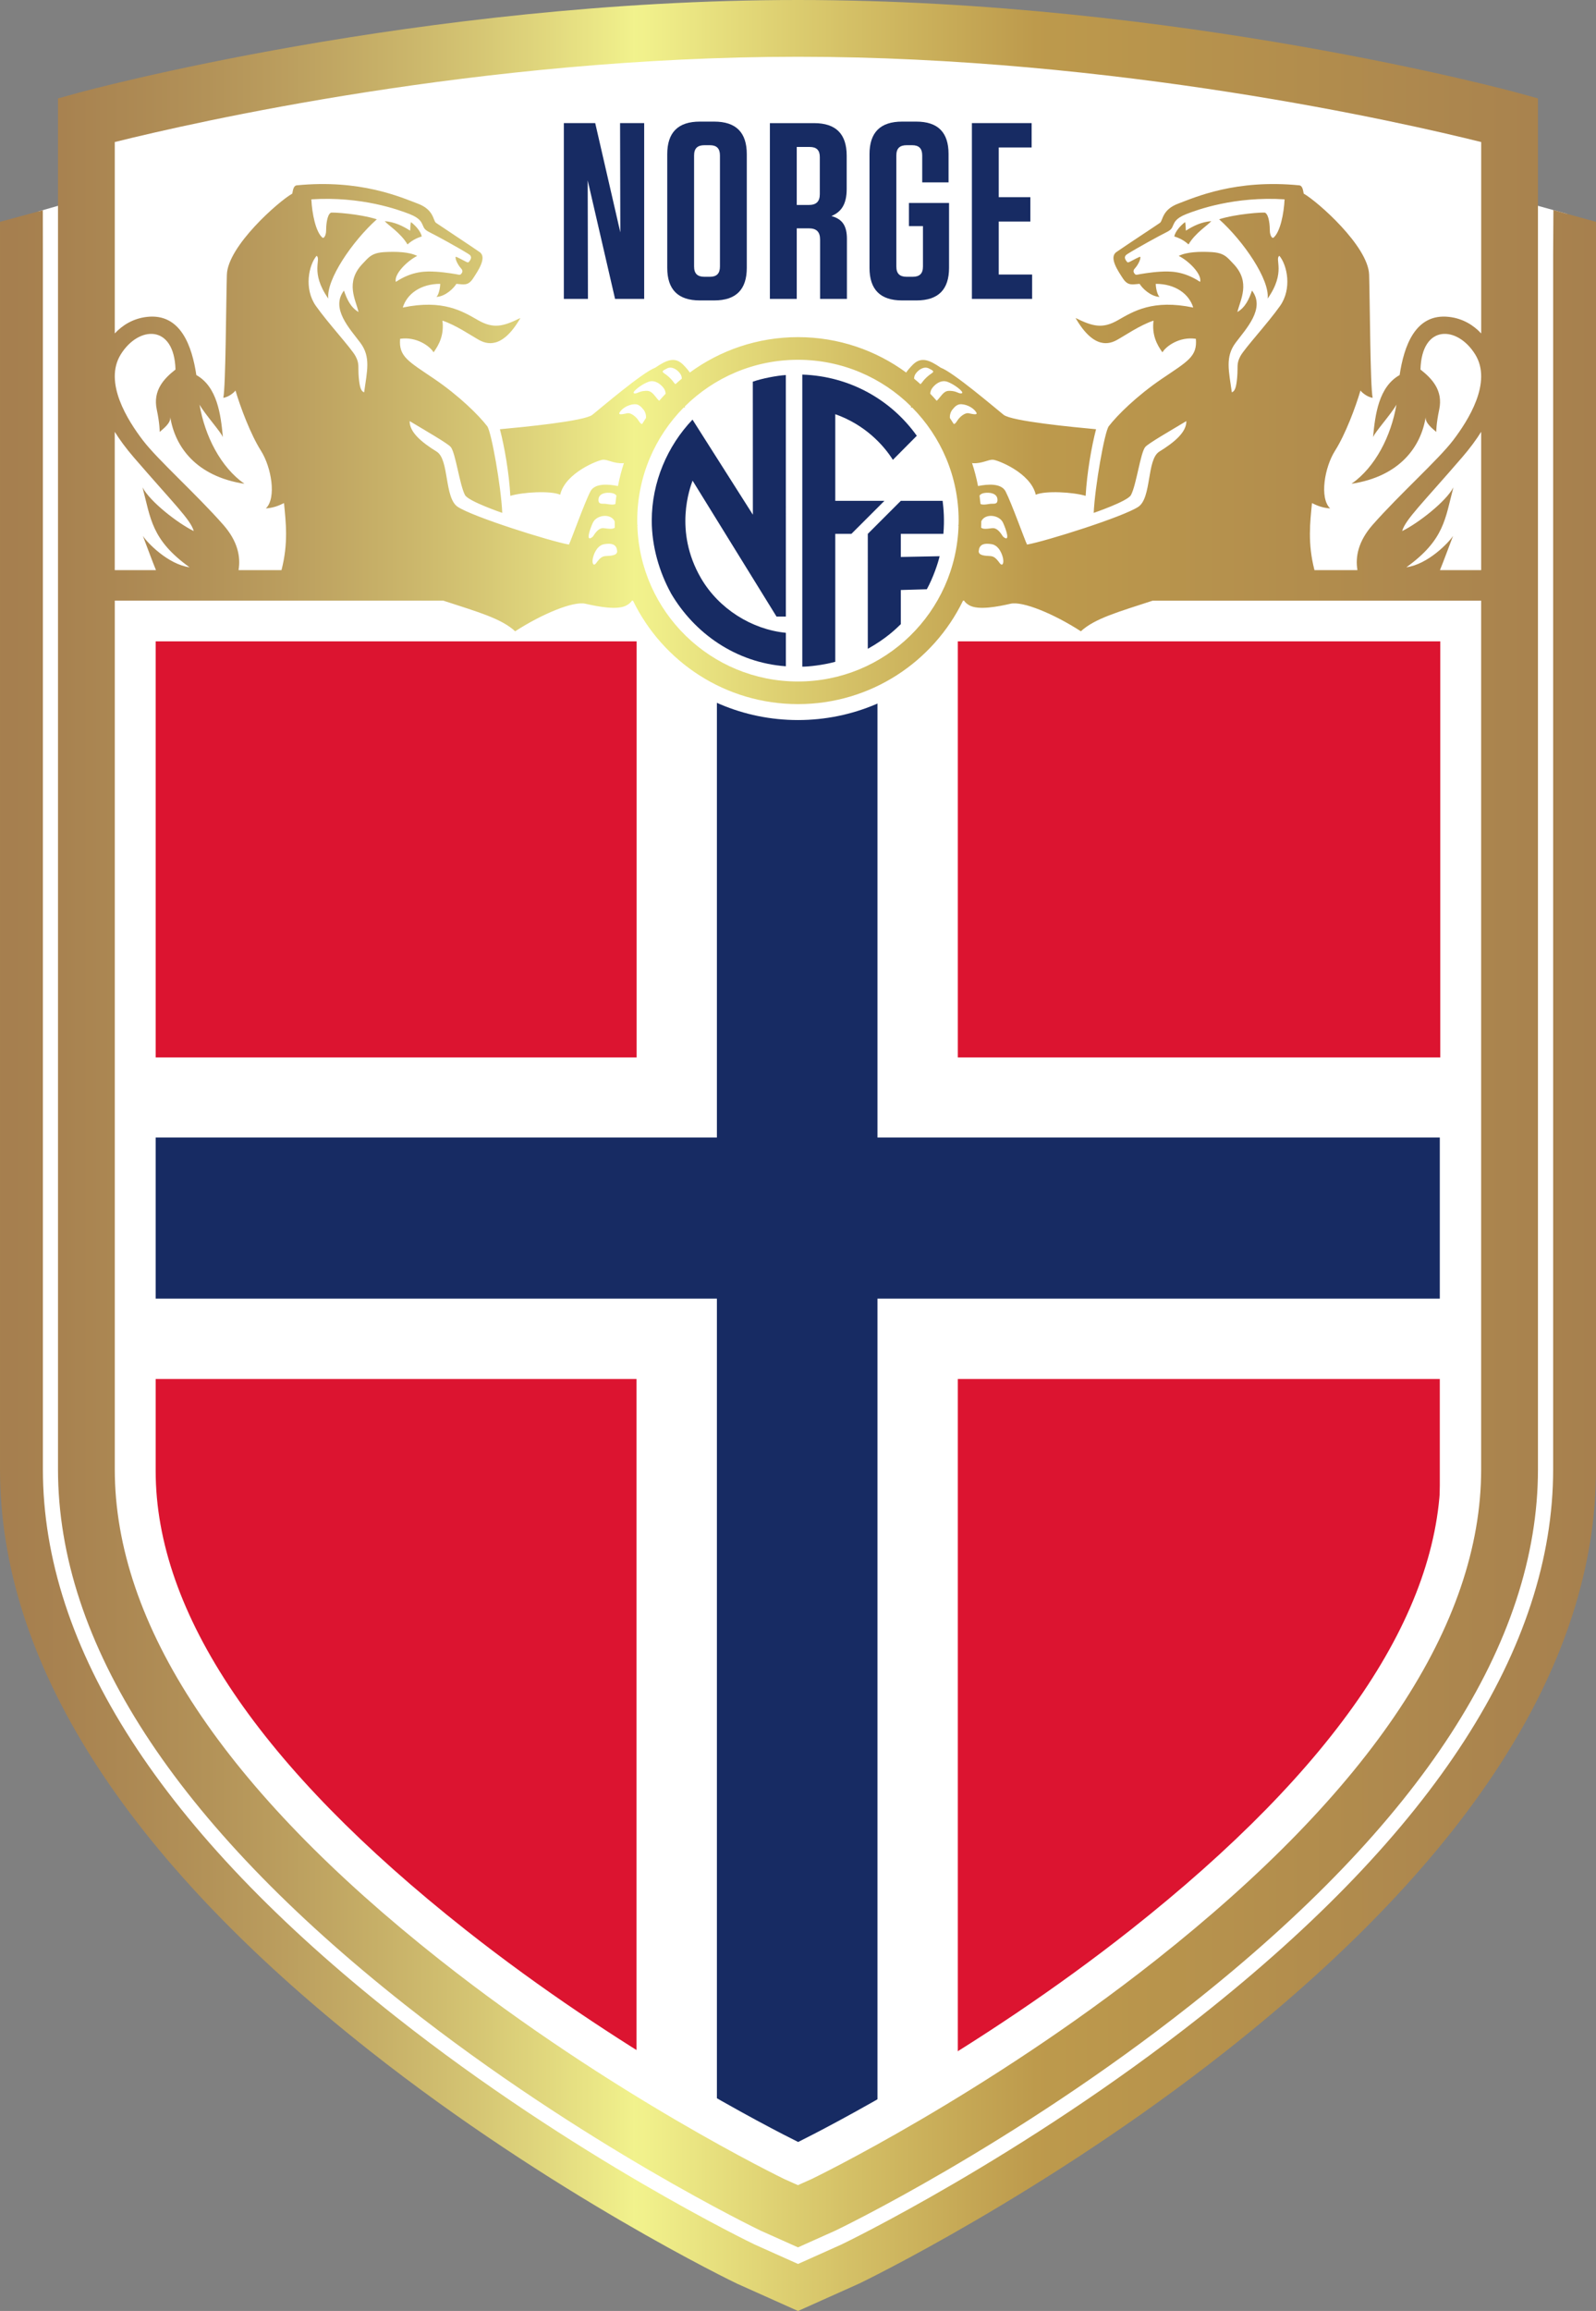 <?xml version="1.0" encoding="UTF-8" standalone="no"?>
<svg xmlns:dc="http://purl.org/dc/elements/1.1/" xmlns:cc="http://creativecommons.org/ns#" xmlns:rdf="http://www.w3.org/1999/02/22-rdf-syntax-ns#" xmlns:svg="http://www.w3.org/2000/svg" xmlns="http://www.w3.org/2000/svg" xmlns:xlink="http://www.w3.org/1999/xlink" xmlns:sodipodi="http://sodipodi.sourceforge.net/DTD/sodipodi-0.dtd" xmlns:inkscape="http://www.inkscape.org/namespaces/inkscape" width="204.883pt" height="296.422pt" viewBox="0 0 204.883 296.422">
  <rect x="0" y="0" width="204.883" height="296.422" fill="#808080" stroke="none"/>
  <defs id="defs778">
    <clipPath id="clip1">
      <path d="m 274,313 h 48 v 48 h -48 z m 0,0" id="path2"></path>
    </clipPath>
    <clipPath id="clip2">
      <path d="m 274.18,337.195 c 0,12.992 10.531,23.523 23.52,23.523 12.988,0 23.52,-10.531 23.52,-23.523 0,-12.992 -10.531,-23.52 -23.52,-23.52 -12.988,0 -23.52,10.527 -23.52,23.52 m 3.098,0 c 0,-11.277 9.145,-20.418 20.422,-20.418 11.277,0 20.418,9.141 20.418,20.418 0,11.277 -9.141,20.418 -20.418,20.418 -11.277,0 -20.422,-9.141 -20.422,-20.418" id="path5"></path>
    </clipPath>
    <linearGradient id="linear0" gradientUnits="userSpaceOnUse" x1="5.6459698e-06" y1="0" x2="1" y2="0" gradientTransform="matrix(47.042,0,0,47.042,274.178,337.196)">
      <stop offset="0" style="stop-color:rgb(94.449%,95.526%,56.262%);stop-opacity:1;" id="stop8"></stop>
      <stop offset="0.125" style="stop-color:rgb(94.449%,95.526%,56.262%);stop-opacity:1;" id="stop10"></stop>
      <stop offset="0.156" style="stop-color:rgb(94.449%,95.526%,56.262%);stop-opacity:1;" id="stop12"></stop>
      <stop offset="0.172" style="stop-color:rgb(94.449%,95.526%,56.262%);stop-opacity:1;" id="stop14"></stop>
      <stop offset="0.18" style="stop-color:rgb(94.318%,95.29%,56.067%);stop-opacity:1;" id="stop16"></stop>
      <stop offset="0.184" style="stop-color:rgb(94.006%,94.73%,55.602%);stop-opacity:1;" id="stop18"></stop>
      <stop offset="0.188" style="stop-color:rgb(93.828%,94.408%,55.336%);stop-opacity:1;" id="stop20"></stop>
      <stop offset="0.191" style="stop-color:rgb(93.651%,94.09%,55.072%);stop-opacity:1;" id="stop22"></stop>
      <stop offset="0.195" style="stop-color:rgb(93.474%,93.771%,54.81%);stop-opacity:1;" id="stop24"></stop>
      <stop offset="0.199" style="stop-color:rgb(93.298%,93.457%,54.552%);stop-opacity:1;" id="stop26"></stop>
      <stop offset="0.203" style="stop-color:rgb(93.121%,93.141%,54.292%);stop-opacity:1;" id="stop28"></stop>
      <stop offset="0.207" style="stop-color:rgb(92.949%,92.831%,54.036%);stop-opacity:1;" id="stop30"></stop>
      <stop offset="0.211" style="stop-color:rgb(92.773%,92.519%,53.78%);stop-opacity:1;" id="stop32"></stop>
      <stop offset="0.215" style="stop-color:rgb(92.601%,92.212%,53.528%);stop-opacity:1;" id="stop34"></stop>
      <stop offset="0.219" style="stop-color:rgb(92.43%,91.904%,53.276%);stop-opacity:1;" id="stop36"></stop>
      <stop offset="0.223" style="stop-color:rgb(92.258%,91.599%,53.027%);stop-opacity:1;" id="stop38"></stop>
      <stop offset="0.227" style="stop-color:rgb(92.087%,91.293%,52.779%);stop-opacity:1;" id="stop40"></stop>
      <stop offset="0.23" style="stop-color:rgb(91.919%,90.993%,52.534%);stop-opacity:1;" id="stop42"></stop>
      <stop offset="0.234" style="stop-color:rgb(91.75%,90.692%,52.29%);stop-opacity:1;" id="stop44"></stop>
      <stop offset="0.238" style="stop-color:rgb(91.585%,90.395%,52.048%);stop-opacity:1;" id="stop46"></stop>
      <stop offset="0.242" style="stop-color:rgb(91.415%,90.096%,51.805%);stop-opacity:1;" id="stop48"></stop>
      <stop offset="0.246" style="stop-color:rgb(91.251%,89.801%,51.567%);stop-opacity:1;" id="stop50"></stop>
      <stop offset="0.25" style="stop-color:rgb(91.086%,89.508%,51.329%);stop-opacity:1;" id="stop52"></stop>
      <stop offset="0.254" style="stop-color:rgb(90.923%,89.217%,51.096%);stop-opacity:1;" id="stop54"></stop>
      <stop offset="0.258" style="stop-color:rgb(90.758%,88.927%,50.859%);stop-opacity:1;" id="stop56"></stop>
      <stop offset="0.262" style="stop-color:rgb(90.596%,88.637%,50.627%);stop-opacity:1;" id="stop58"></stop>
      <stop offset="0.266" style="stop-color:rgb(90.433%,88.35%,50.397%);stop-opacity:1;" id="stop60"></stop>
      <stop offset="0.27" style="stop-color:rgb(90.274%,88.066%,50.169%);stop-opacity:1;" id="stop62"></stop>
      <stop offset="0.273" style="stop-color:rgb(90.114%,87.782%,49.94%);stop-opacity:1;" id="stop64"></stop>
      <stop offset="0.277" style="stop-color:rgb(89.955%,87.5%,49.715%);stop-opacity:1;" id="stop66"></stop>
      <stop offset="0.281" style="stop-color:rgb(89.796%,87.219%,49.489%);stop-opacity:1;" id="stop68"></stop>
      <stop offset="0.285" style="stop-color:rgb(89.639%,86.942%,49.268%);stop-opacity:1;" id="stop70"></stop>
      <stop offset="0.289" style="stop-color:rgb(89.482%,86.662%,49.046%);stop-opacity:1;" id="stop72"></stop>
      <stop offset="0.293" style="stop-color:rgb(89.328%,86.389%,48.828%);stop-opacity:1;" id="stop74"></stop>
      <stop offset="0.297" style="stop-color:rgb(89.169%,86.113%,48.61%);stop-opacity:1;" id="stop76"></stop>
      <stop offset="0.301" style="stop-color:rgb(89.017%,85.841%,48.393%);stop-opacity:1;" id="stop78"></stop>
      <stop offset="0.305" style="stop-color:rgb(88.863%,85.571%,48.178%);stop-opacity:1;" id="stop80"></stop>
      <stop offset="0.309" style="stop-color:rgb(88.712%,85.303%,47.964%);stop-opacity:1;" id="stop82"></stop>
      <stop offset="0.312" style="stop-color:rgb(88.559%,85.033%,47.752%);stop-opacity:1;" id="stop84"></stop>
      <stop offset="0.316" style="stop-color:rgb(88.409%,84.769%,47.543%);stop-opacity:1;" id="stop86"></stop>
      <stop offset="0.32" style="stop-color:rgb(88.258%,84.503%,47.334%);stop-opacity:1;" id="stop88"></stop>
      <stop offset="0.324" style="stop-color:rgb(88.11%,84.241%,47.127%);stop-opacity:1;" id="stop90"></stop>
      <stop offset="0.328" style="stop-color:rgb(87.961%,83.978%,46.921%);stop-opacity:1;" id="stop92"></stop>
      <stop offset="0.332" style="stop-color:rgb(87.814%,83.719%,46.718%);stop-opacity:1;" id="stop94"></stop>
      <stop offset="0.336" style="stop-color:rgb(87.666%,83.461%,46.515%);stop-opacity:1;" id="stop96"></stop>
      <stop offset="0.34" style="stop-color:rgb(87.521%,83.206%,46.313%);stop-opacity:1;" id="stop98"></stop>
      <stop offset="0.344" style="stop-color:rgb(87.376%,82.95%,46.114%);stop-opacity:1;" id="stop100"></stop>
      <stop offset="0.348" style="stop-color:rgb(87.233%,82.698%,45.917%);stop-opacity:1;" id="stop102"></stop>
      <stop offset="0.352" style="stop-color:rgb(87.088%,82.443%,45.72%);stop-opacity:1;" id="stop104"></stop>
      <stop offset="0.355" style="stop-color:rgb(86.946%,82.195%,45.526%);stop-opacity:1;" id="stop106"></stop>
      <stop offset="0.359" style="stop-color:rgb(86.803%,81.943%,45.329%);stop-opacity:1;" id="stop108"></stop>
      <stop offset="0.363" style="stop-color:rgb(86.662%,81.697%,45.139%);stop-opacity:1;" id="stop110"></stop>
      <stop offset="0.367" style="stop-color:rgb(86.52%,81.45%,44.948%);stop-opacity:1;" id="stop112"></stop>
      <stop offset="0.371" style="stop-color:rgb(86.382%,81.206%,44.759%);stop-opacity:1;" id="stop114"></stop>
      <stop offset="0.375" style="stop-color:rgb(86.243%,80.963%,44.569%);stop-opacity:1;" id="stop116"></stop>
      <stop offset="0.379" style="stop-color:rgb(86.105%,80.722%,44.383%);stop-opacity:1;" id="stop118"></stop>
      <stop offset="0.383" style="stop-color:rgb(85.966%,80.481%,44.197%);stop-opacity:1;" id="stop120"></stop>
      <stop offset="0.387" style="stop-color:rgb(85.831%,80.244%,44.016%);stop-opacity:1;" id="stop122"></stop>
      <stop offset="0.391" style="stop-color:rgb(85.695%,80.006%,43.831%);stop-opacity:1;" id="stop124"></stop>
      <stop offset="0.395" style="stop-color:rgb(85.561%,79.77%,43.651%);stop-opacity:1;" id="stop126"></stop>
      <stop offset="0.398" style="stop-color:rgb(85.425%,79.535%,43.469%);stop-opacity:1;" id="stop128"></stop>
      <stop offset="0.402" style="stop-color:rgb(85.294%,79.305%,43.292%);stop-opacity:1;" id="stop130"></stop>
      <stop offset="0.406" style="stop-color:rgb(85.159%,79.073%,43.115%);stop-opacity:1;" id="stop132"></stop>
      <stop offset="0.41" style="stop-color:rgb(85.028%,78.844%,42.94%);stop-opacity:1;" id="stop134"></stop>
      <stop offset="0.414" style="stop-color:rgb(84.897%,78.613%,42.766%);stop-opacity:1;" id="stop136"></stop>
      <stop offset="0.418" style="stop-color:rgb(84.767%,78.387%,42.593%);stop-opacity:1;" id="stop138"></stop>
      <stop offset="0.422" style="stop-color:rgb(84.637%,78.162%,42.421%);stop-opacity:1;" id="stop140"></stop>
      <stop offset="0.426" style="stop-color:rgb(84.508%,77.939%,42.252%);stop-opacity:1;" id="stop142"></stop>
      <stop offset="0.43" style="stop-color:rgb(84.38%,77.716%,42.081%);stop-opacity:1;" id="stop144"></stop>
      <stop offset="0.434" style="stop-color:rgb(84.254%,77.495%,41.914%);stop-opacity:1;" id="stop146"></stop>
      <stop offset="0.438" style="stop-color:rgb(84.126%,77.274%,41.747%);stop-opacity:1;" id="stop148"></stop>
      <stop offset="0.445" style="stop-color:rgb(84.001%,77.057%,41.583%);stop-opacity:1;" id="stop150"></stop>
      <stop offset="0.453" style="stop-color:rgb(83.752%,76.625%,41.257%);stop-opacity:1;" id="stop152"></stop>
      <stop offset="0.461" style="stop-color:rgb(83.507%,76.198%,40.935%);stop-opacity:1;" id="stop154"></stop>
      <stop offset="0.469" style="stop-color:rgb(83.263%,75.778%,40.619%);stop-opacity:1;" id="stop156"></stop>
      <stop offset="0.477" style="stop-color:rgb(83.025%,75.365%,40.308%);stop-opacity:1;" id="stop158"></stop>
      <stop offset="0.484" style="stop-color:rgb(82.788%,74.954%,40.001%);stop-opacity:1;" id="stop160"></stop>
      <stop offset="0.492" style="stop-color:rgb(82.555%,74.55%,39.699%);stop-opacity:1;" id="stop162"></stop>
      <stop offset="0.5" style="stop-color:rgb(82.323%,74.15%,39.403%);stop-opacity:1;" id="stop164"></stop>
      <stop offset="0.508" style="stop-color:rgb(82.095%,73.758%,39.111%);stop-opacity:1;" id="stop166"></stop>
      <stop offset="0.516" style="stop-color:rgb(81.87%,73.37%,38.823%);stop-opacity:1;" id="stop168"></stop>
      <stop offset="0.523" style="stop-color:rgb(81.648%,72.989%,38.542%);stop-opacity:1;" id="stop170"></stop>
      <stop offset="0.531" style="stop-color:rgb(81.43%,72.612%,38.263%);stop-opacity:1;" id="stop172"></stop>
      <stop offset="0.539" style="stop-color:rgb(81.212%,72.24%,37.991%);stop-opacity:1;" id="stop174"></stop>
      <stop offset="0.547" style="stop-color:rgb(81%,71.875%,37.723%);stop-opacity:1;" id="stop176"></stop>
      <stop offset="0.555" style="stop-color:rgb(80.791%,71.515%,37.457%);stop-opacity:1;" id="stop178"></stop>
      <stop offset="0.562" style="stop-color:rgb(80.585%,71.159%,37.199%);stop-opacity:1;" id="stop180"></stop>
      <stop offset="0.57" style="stop-color:rgb(80.38%,70.808%,36.945%);stop-opacity:1;" id="stop182"></stop>
      <stop offset="0.578" style="stop-color:rgb(80.177%,70.465%,36.694%);stop-opacity:1;" id="stop184"></stop>
      <stop offset="0.586" style="stop-color:rgb(79.98%,70.125%,36.449%);stop-opacity:1;" id="stop186"></stop>
      <stop offset="0.594" style="stop-color:rgb(79.785%,69.792%,36.208%);stop-opacity:1;" id="stop188"></stop>
      <stop offset="0.602" style="stop-color:rgb(79.593%,69.463%,35.97%);stop-opacity:1;" id="stop190"></stop>
      <stop offset="0.609" style="stop-color:rgb(79.405%,69.141%,35.736%);stop-opacity:1;" id="stop192"></stop>
      <stop offset="0.617" style="stop-color:rgb(79.218%,68.822%,35.507%);stop-opacity:1;" id="stop194"></stop>
      <stop offset="0.625" style="stop-color:rgb(79.034%,68.509%,35.283%);stop-opacity:1;" id="stop196"></stop>
      <stop offset="0.633" style="stop-color:rgb(78.853%,68.202%,35.063%);stop-opacity:1;" id="stop198"></stop>
      <stop offset="0.641" style="stop-color:rgb(78.676%,67.899%,34.848%);stop-opacity:1;" id="stop200"></stop>
      <stop offset="0.648" style="stop-color:rgb(78.502%,67.603%,34.636%);stop-opacity:1;" id="stop202"></stop>
      <stop offset="0.656" style="stop-color:rgb(78.329%,67.31%,34.428%);stop-opacity:1;" id="stop204"></stop>
      <stop offset="0.664" style="stop-color:rgb(78.16%,67.023%,34.224%);stop-opacity:1;" id="stop206"></stop>
      <stop offset="0.672" style="stop-color:rgb(77.995%,66.74%,34.024%);stop-opacity:1;" id="stop208"></stop>
      <stop offset="0.68" style="stop-color:rgb(77.834%,66.464%,33.829%);stop-opacity:1;" id="stop210"></stop>
      <stop offset="0.688" style="stop-color:rgb(77.673%,66.194%,33.64%);stop-opacity:1;" id="stop212"></stop>
      <stop offset="0.695" style="stop-color:rgb(77.518%,65.927%,33.452%);stop-opacity:1;" id="stop214"></stop>
      <stop offset="0.703" style="stop-color:rgb(77.362%,65.665%,33.267%);stop-opacity:1;" id="stop216"></stop>
      <stop offset="0.711" style="stop-color:rgb(77.211%,65.41%,33.089%);stop-opacity:1;" id="stop218"></stop>
      <stop offset="0.719" style="stop-color:rgb(77.063%,65.16%,32.912%);stop-opacity:1;" id="stop220"></stop>
      <stop offset="0.727" style="stop-color:rgb(76.918%,64.914%,32.741%);stop-opacity:1;" id="stop222"></stop>
      <stop offset="0.734" style="stop-color:rgb(76.776%,64.674%,32.574%);stop-opacity:1;" id="stop224"></stop>
      <stop offset="0.742" style="stop-color:rgb(76.637%,64.439%,32.41%);stop-opacity:1;" id="stop226"></stop>
      <stop offset="0.75" style="stop-color:rgb(76.501%,64.209%,32.251%);stop-opacity:1;" id="stop228"></stop>
      <stop offset="0.758" style="stop-color:rgb(76.369%,63.985%,32.095%);stop-opacity:1;" id="stop230"></stop>
      <stop offset="0.766" style="stop-color:rgb(76.239%,63.766%,31.943%);stop-opacity:1;" id="stop232"></stop>
      <stop offset="0.773" style="stop-color:rgb(76.112%,63.551%,31.795%);stop-opacity:1;" id="stop234"></stop>
      <stop offset="0.781" style="stop-color:rgb(75.989%,63.344%,31.651%);stop-opacity:1;" id="stop236"></stop>
      <stop offset="0.789" style="stop-color:rgb(75.868%,63.139%,31.511%);stop-opacity:1;" id="stop238"></stop>
      <stop offset="0.797" style="stop-color:rgb(75.751%,62.941%,31.375%);stop-opacity:1;" id="stop240"></stop>
      <stop offset="0.812" style="stop-color:rgb(75.581%,62.657%,31.178%);stop-opacity:1;" id="stop242"></stop>
      <stop offset="0.828" style="stop-color:rgb(75.365%,62.292%,30.93%);stop-opacity:1;" id="stop244"></stop>
      <stop offset="0.844" style="stop-color:rgb(75.162%,61.951%,30.696%);stop-opacity:1;" id="stop246"></stop>
      <stop offset="0.859" style="stop-color:rgb(74.971%,61.632%,30.478%);stop-opacity:1;" id="stop248"></stop>
      <stop offset="0.875" style="stop-color:rgb(74.797%,61.336%,30.276%);stop-opacity:1;" id="stop250"></stop>
      <stop offset="0.891" style="stop-color:rgb(74.634%,61.064%,30.092%);stop-opacity:1;" id="stop252"></stop>
      <stop offset="0.906" style="stop-color:rgb(74.484%,60.815%,29.924%);stop-opacity:1;" id="stop254"></stop>
      <stop offset="0.922" style="stop-color:rgb(74.352%,60.591%,29.773%);stop-opacity:1;" id="stop256"></stop>
      <stop offset="0.938" style="stop-color:rgb(74.234%,60.396%,29.64%);stop-opacity:1;" id="stop258"></stop>
      <stop offset="0.969" style="stop-color:rgb(74.097%,60.164%,29.486%);stop-opacity:1;" id="stop260"></stop>
      <stop offset="1" style="stop-color:rgb(73.976%,59.962%,29.35%);stop-opacity:1;" id="stop262"></stop>
    </linearGradient>
    <clipPath id="clip3">
      <path d="M 213,347 H 381 V 551 H 213 Z m 0,0" id="path265"></path>
    </clipPath>
    <clipPath id="clip4">
      <path d="m 209.977,347.672 v 111.43 c 0,19.895 14.051,41.074 41.758,62.949 22.043,17.398 43.996,27.988 44.211,28.09 l 1.742,0.781 1.793,-0.805 c 0.16,-0.078 22.094,-10.652 44.156,-28.066 27.707,-21.875 41.758,-43.055 41.758,-62.949 V 347.672 Z m 0,0" id="path268"></path>
    </clipPath>
    <clipPath id="clip5">
      <path d="m 318,347 h 63 v 60 h -63 z m 0,0" id="path271"></path>
    </clipPath>
    <clipPath id="clip6">
      <path d="m 210.008,347.453 v 111.43 c 0,19.895 14.051,41.074 41.758,62.949 22.043,17.398 43.996,27.988 44.211,28.094 l 1.738,0.773 1.797,-0.801 c 0.16,-0.078 22.09,-10.652 44.152,-28.066 27.711,-21.875 41.762,-43.055 41.762,-62.949 V 347.453 Z m 0,0" id="path274"></path>
    </clipPath>
    <clipPath id="clip7">
      <path d="m 215,447 h 62 v 104 h -62 z m 0,0" id="path277"></path>
    </clipPath>
    <clipPath id="clip8">
      <path d="m 210.008,347.453 v 111.43 c 0,19.895 14.051,41.074 41.758,62.949 22.043,17.398 43.996,27.988 44.211,28.094 l 1.738,0.773 1.797,-0.801 c 0.16,-0.078 22.09,-10.652 44.152,-28.066 27.711,-21.875 41.762,-43.055 41.762,-62.949 V 347.453 Z m 0,0" id="path280"></path>
    </clipPath>
    <clipPath id="clip9">
      <path d="M 215,347 H 381 V 551 H 215 Z m 0,0" id="path283"></path>
    </clipPath>
    <clipPath id="clip10">
      <path d="m 210.008,347.453 v 111.43 c 0,19.895 14.051,41.074 41.758,62.949 22.043,17.398 43.996,27.988 44.211,28.094 l 1.738,0.773 1.797,-0.801 c 0.16,-0.078 22.09,-10.652 44.152,-28.066 27.711,-21.875 41.762,-43.055 41.762,-62.949 V 347.453 Z m 0,0" id="path286"></path>
    </clipPath>
    <clipPath id="clip12">
      <path d="M 0.09,0 H 165.09 V 204 H 0.09 Z m 0,0" id="path289"></path>
    </clipPath>
    <clipPath id="clip13">
      <path d="M -4.992,0.453 V 111.883 c 0,19.895 14.051,41.074 41.758,62.949 22.043,17.398 43.996,27.988 44.211,28.094 l 1.738,0.773 1.797,-0.801 c 0.16,-0.078 22.09,-10.652 44.152,-28.066 27.711,-21.875 41.762,-43.055 41.762,-62.949 V 0.453 Z m 0,0" id="path292"></path>
    </clipPath>
    <clipPath id="clip11">
      <rect x="0" y="0" width="166" height="204" id="rect295"></rect>
    </clipPath>
    <g id="surface69" clip-path="url(#clip11)">
      <g clip-path="url(#clip12)" id="g302" style="clip-rule:nonzero">
        <g clip-path="url(#clip13)" id="g300" style="clip-rule:nonzero">
          <path style="fill:#172b63;fill-opacity:1;fill-rule:nonzero;stroke:none" d="M 92.902,224.059 V 89.992 H 165.09 V 69.324 H 92.902 V -2.742 H 72.289 V 69.324 H 0.09 V 89.992 H 72.289 V 224.059 Z m 0,0" id="path298"></path>
        </g>
      </g>
    </g>
    <clipPath id="clip14">
      <path d="m 215,347 h 62 v 60 h -62 z m 0,0" id="path305"></path>
    </clipPath>
    <clipPath id="clip15">
      <path d="m 210.008,347.453 v 111.43 c 0,19.895 14.051,41.074 41.758,62.949 22.043,17.398 43.996,27.988 44.211,28.094 l 1.738,0.773 1.797,-0.801 c 0.16,-0.078 22.09,-10.652 44.152,-28.066 27.711,-21.875 41.762,-43.055 41.762,-62.949 V 347.453 Z m 0,0" id="path308"></path>
    </clipPath>
    <clipPath id="clip16">
      <path d="m 318,447 h 63 v 104 h -63 z m 0,0" id="path311"></path>
    </clipPath>
    <clipPath id="clip17">
      <path d="m 210.008,347.453 v 111.43 c 0,19.895 14.051,41.074 41.758,62.949 22.043,17.398 43.996,27.988 44.211,28.094 l 1.738,0.773 1.797,-0.801 c 0.16,-0.078 22.09,-10.652 44.152,-28.066 27.711,-21.875 41.762,-43.055 41.762,-62.949 V 347.453 Z m 0,0" id="path314"></path>
    </clipPath>
    <clipPath id="clip19">
      <path d="M 0.641,0.215 H 10.949 V 22.762 H 0.641 Z m 0,0" id="path317"></path>
    </clipPath>
    <clipPath id="clip18">
      <rect x="0" y="0" width="11" height="23" id="rect320"></rect>
    </clipPath>
    <g id="surface72" clip-path="url(#clip18)">
      <g clip-path="url(#clip19)" id="g325" style="clip-rule:nonzero">
        <path style="fill:#172b63;fill-opacity:1;fill-rule:nonzero;stroke:none" d="m 7.859,0.211 h 3.094 V 22.762 H 7.215 L 3.703,7.559 3.734,22.762 H 0.641 V 0.211 h 4.027 l 3.223,14.016 z m 0,0" id="path323"></path>
      </g>
    </g>
    <clipPath id="clip21">
      <path d="M 0.914,0.02 H 11.125 V 22.957 H 0.914 Z m 0,0" id="path328"></path>
    </clipPath>
    <clipPath id="clip20">
      <rect x="0" y="0" width="12" height="23" id="rect331"></rect>
    </clipPath>
    <g id="surface75" clip-path="url(#clip20)">
      <g clip-path="url(#clip21)" id="g336" style="clip-rule:nonzero">
        <path style="fill:#172b63;fill-opacity:1;fill-rule:nonzero;stroke:none" d="M 6.391,3.047 H 5.684 c -0.902,0 -1.324,0.418 -1.324,1.32 v 14.238 c 0,0.902 0.422,1.32 1.324,1.32 h 0.707 c 0.871,0 1.289,-0.418 1.289,-1.32 V 4.367 c 0,-0.902 -0.418,-1.32 -1.289,-1.32 M 6.938,22.957 H 5.102 c -2.801,0 -4.188,-1.387 -4.188,-4.191 V 4.207 c 0,-2.801 1.387,-4.187 4.188,-4.187 H 6.938 c 2.805,0 4.188,1.387 4.188,4.187 v 14.559 c 0,2.805 -1.383,4.191 -4.188,4.191" id="path334"></path>
      </g>
    </g>
    <clipPath id="clip23">
      <path d="M 0.09,0.215 H 9.98 V 22.762 H 0.09 Z m 0,0" id="path339"></path>
    </clipPath>
    <clipPath id="clip22">
      <rect x="0" y="0" width="10" height="23" id="rect342"></rect>
    </clipPath>
    <g id="surface78" clip-path="url(#clip22)">
      <g clip-path="url(#clip23)" id="g347" style="clip-rule:nonzero">
        <path style="fill:#172b63;fill-opacity:1;fill-rule:nonzero;stroke:none" d="M 5.211,3.273 H 3.539 v 7.441 H 5.082 C 6.051,10.715 6.5,10.262 6.5,9.328 V 4.562 C 6.5,3.691 6.082,3.273 5.211,3.273 M 9.98,15.094 v 7.668 H 6.535 v -7.602 c 0,-1 -0.453,-1.449 -1.453,-1.449 H 3.539 v 9.051 H 0.09 V 0.215 H 5.762 c 2.801,0 4.188,1.383 4.188,4.184 v 4.254 c 0,1.996 -0.711,2.965 -1.965,3.48 1.418,0.387 1.996,1.254 1.996,2.961" id="path345"></path>
      </g>
    </g>
    <clipPath id="clip25">
      <path d="M 0.879,0.02 H 11.09 V 22.957 H 0.879 Z m 0,0" id="path350"></path>
    </clipPath>
    <clipPath id="clip24">
      <rect x="0" y="0" width="12" height="23" id="rect353"></rect>
    </clipPath>
    <g id="surface81" clip-path="url(#clip24)">
      <g clip-path="url(#clip25)" id="g358" style="clip-rule:nonzero">
        <path style="fill:#172b63;fill-opacity:1;fill-rule:nonzero;stroke:none" d="m 5.938,13.422 v -2.965 h 5.152 v 8.309 c 0,2.805 -1.383,4.191 -4.188,4.191 H 5.066 c -2.801,0 -4.188,-1.387 -4.188,-4.191 V 4.207 c 0,-2.801 1.387,-4.187 4.188,-4.187 h 1.805 c 2.805,0 4.156,1.387 4.156,4.156 V 7.816 H 7.645 V 4.367 c 0,-0.902 -0.418,-1.32 -1.289,-1.32 H 5.648 c -0.902,0 -1.324,0.418 -1.324,1.32 v 14.238 c 0,0.902 0.422,1.32 1.324,1.32 h 0.773 c 0.898,0 1.32,-0.418 1.32,-1.32 v -5.184 z m 0,0" id="path356"></path>
      </g>
    </g>
    <clipPath id="clip27">
      <path d="M 0.023,0.215 H 7.754 V 22.762 H 0.023 Z m 0,0" id="path361"></path>
    </clipPath>
    <clipPath id="clip26">
      <rect x="0" y="0" width="8" height="23" id="rect364"></rect>
    </clipPath>
    <g id="surface84" clip-path="url(#clip26)">
      <g clip-path="url(#clip27)" id="g369" style="clip-rule:nonzero">
        <path style="fill:#172b63;fill-opacity:1;fill-rule:nonzero;stroke:none" d="m 7.691,0.211 v 3.125 H 3.469 v 6.379 h 4.059 v 3.125 H 3.469 v 6.797 h 4.285 v 3.125 H 0.023 V 0.211 Z m 0,0" id="path367"></path>
      </g>
    </g>
    <clipPath id="clip29">
      <path d="M 0.246,0.473 H 14.949 V 37.934 H 0.246 Z m 0,0" id="path372"></path>
    </clipPath>
    <clipPath id="clip28">
      <rect x="0" y="0" width="15" height="38" id="rect375"></rect>
    </clipPath>
    <g id="surface87" clip-path="url(#clip28)">
      <g clip-path="url(#clip29)" id="g380" style="clip-rule:nonzero">
        <path style="fill:#172b63;fill-opacity:1;fill-rule:nonzero;stroke:none" d="M 14.949,8.316 C 11.66,3.711 6.371,0.68 0.25,0.469 v 37.465 c 0.773,0 2.625,-0.188 4.234,-0.625 V 20.898 h 2.07 l 4.242,-4.238 h -6.312 V 5.551 c 3.738,1.316 6.148,3.875 7.395,5.855 z m 0,0" id="path378"></path>
      </g>
    </g>
    <clipPath id="clip31">
      <path d="m 0.66,0.656 h 9.773 V 19.641 H 0.66 Z m 0,0" id="path383"></path>
    </clipPath>
    <clipPath id="clip30">
      <rect x="0" y="0" width="11" height="20" id="rect386"></rect>
    </clipPath>
    <g id="surface90" clip-path="url(#clip30)">
      <g clip-path="url(#clip31)" id="g391" style="clip-rule:nonzero">
        <path style="fill:#172b63;fill-opacity:1;fill-rule:nonzero;stroke:none" d="m 10.363,4.898 c 0.156,-1.848 0.027,-3.215 -0.098,-4.238 H 4.902 L 0.66,4.898 V 19.641 C 3.062,18.309 4.324,17.031 4.898,16.48 v -4.379 l 3.34,-0.098 C 9.055,10.52 9.684,8.633 9.879,7.766 L 4.898,7.863 V 4.898 Z m 0,0" id="path389"></path>
      </g>
    </g>
    <clipPath id="clip33">
      <path d="M 0.926,0.527 H 18.141 V 37.883 H 0.926 Z m 0,0" id="path394"></path>
    </clipPath>
    <clipPath id="clip32">
      <rect x="0" y="0" width="19" height="38" id="rect397"></rect>
    </clipPath>
    <g id="surface93" clip-path="url(#clip32)">
      <g clip-path="url(#clip33)" id="g402" style="clip-rule:nonzero">
        <path style="fill:#172b63;fill-opacity:1;fill-rule:nonzero;stroke:none" d="m 6.164,14.07 1.355,2.191 9.422,15.246 h 1.199 l -0.004,-30.98 c -1.172,0.078 -3.031,0.43 -4.238,0.852 l 0.008,17.062 -7.75,-12.195 C 2.934,9.625 0.926,14.262 0.926,19.195 c 0,3.367 1,6.641 2.434,9.262 h -0.008 c 3.055,5.246 8.418,8.969 14.789,9.426 V 33.59 C 13.789,33.164 9.539,30.531 7.238,26.57 3.715,20.5 5.859,14.941 6.164,14.07" id="path400"></path>
      </g>
    </g>
    <clipPath id="clip34">
      <path d="M 195,270 H 401 V 567 H 195 Z m 0,0" id="path405"></path>
    </clipPath>
    <clipPath id="clip35">
      <path d="m 205.379,282.309 -2.676,0.738 v 175.836 c 0,22.238 14.984,45.344 44.531,68.668 22.758,17.965 45.484,28.906 45.691,29 l 4.773,2.133 4.781,-2.141 c 0.211,-0.094 22.754,-10.895 45.68,-28.992 29.551,-23.324 44.531,-46.43 44.531,-68.668 V 283.047 l -2.672,-0.738 c -0.434,-0.121 -43.68,-11.887 -92.324,-11.887 -48.637,0 -91.883,11.766 -92.316,11.887 m 4.613,6.332 c 10.035,-2.496 46.938,-10.934 87.707,-10.938 40.77,0.004 77.668,8.441 87.707,10.938 v 24.551 c -0.996,-1.066 -2.348,-1.914 -4.117,-2.121 -4.371,-0.508 -5.805,3.797 -6.355,7.457 -2.684,1.512 -3.137,5.047 -3.414,7.977 0.184,-0.594 2.301,-2.93 3.004,-4.18 -0.688,4.023 -2.699,8.004 -5.766,10.152 6.223,-0.957 8.91,-4.766 9.516,-8.535 -0.043,0.777 0.855,1.426 1.359,1.883 0,0 -0.004,-1.07 0.379,-2.859 0.531,-2.477 -0.941,-4 -2.402,-5.145 0.16,-5.844 4.734,-5.629 7.02,-1.945 2.238,3.598 -0.914,8.508 -2.832,11.023 -1.922,2.516 -6.863,6.906 -10.328,10.84 -1.832,2.086 -2.246,4.078 -1.953,5.812 H 364 c -0.898,-3.477 -0.555,-6.141 -0.32,-8.598 0.285,0.113 1.078,0.598 2.332,0.684 -1.395,-1.336 -0.711,-5.289 0.625,-7.395 1.336,-2.105 2.645,-5.602 3.27,-7.734 0.027,0.086 0.738,0.824 1.562,0.938 -0.312,-1.422 -0.344,-12.09 -0.453,-15.785 -0.109,-3.668 -6.645,-9.418 -8.398,-10.402 -0.082,-0.402 -0.137,-0.961 -0.516,-1.059 -8.219,-0.824 -13.441,1.535 -15.574,2.332 -2.133,0.793 -1.965,2.188 -2.363,2.473 -0.395,0.285 -4.633,3.07 -5.602,3.754 -0.965,0.684 0.199,2.391 0.852,3.387 0.656,0.996 1.254,0.738 2.137,0.684 0.367,0.598 1.422,1.617 2.559,1.676 -0.285,-0.254 -0.484,-1.137 -0.484,-1.676 2.504,0 4.266,1.277 4.809,3.039 -5.18,-1.078 -7.68,0.484 -9.672,1.625 -1.988,1.137 -3.242,0.793 -5.434,-0.285 2.363,4.094 4.383,3.328 5.32,2.816 0.938,-0.512 2.957,-1.906 4.691,-2.477 -0.227,1.793 0.398,3.043 1.141,4.066 0.453,-0.766 2.16,-2.047 4.293,-1.734 0.199,2.277 -1.039,2.875 -4.352,5.121 -3.27,2.219 -5.762,4.707 -6.824,6.086 -0.547,0.703 -1.793,7.82 -1.938,11.121 0,0 4.348,-1.48 4.781,-2.285 0.703,-1.309 1.219,-5.473 1.848,-6.18 0.434,-0.484 3.223,-2.078 5.262,-3.309 0.027,1.422 -1.531,2.719 -3.469,3.914 -1.637,1.012 -0.965,5.926 -2.699,7.082 -1.918,1.277 -11.777,4.391 -14.281,4.844 -0.258,-0.484 -1.992,-5.348 -2.758,-6.824 -0.555,-1.066 -2.289,-0.938 -3.535,-0.684 -0.195,-1.008 -0.449,-1.996 -0.77,-2.957 0.039,0.008 0.066,0.027 0.109,0.027 0.598,0.035 1.098,-0.094 1.527,-0.219 0.402,-0.121 0.746,-0.242 1.043,-0.227 0.621,0.035 4.852,1.676 5.504,4.488 1.246,-0.543 4.789,-0.336 6.402,0.145 0.172,-2.988 0.758,-6.324 1.336,-8.543 -2.984,-0.277 -10.84,-1.031 -11.867,-1.852 -1.031,-0.824 -6.453,-5.457 -8.062,-6.039 -1.477,-0.996 -2.539,-1.477 -3.637,-0.344 -0.398,0.41 -0.648,0.719 -0.809,0.961 -3.895,-2.852 -8.691,-4.539 -13.887,-4.539 -5.195,0 -9.992,1.688 -13.887,4.539 -0.16,-0.242 -0.414,-0.551 -0.809,-0.961 -1.098,-1.133 -2.164,-0.652 -3.637,0.344 -1.613,0.582 -7.031,5.215 -8.062,6.039 -1.031,0.82 -8.887,1.574 -11.871,1.852 0.582,2.219 1.168,5.555 1.34,8.543 1.613,-0.48 5.152,-0.688 6.398,-0.145 0.652,-2.812 4.887,-4.453 5.504,-4.488 0.301,-0.016 0.641,0.105 1.047,0.227 0.426,0.125 0.926,0.254 1.527,0.219 0.043,0 0.066,-0.019 0.105,-0.027 -0.316,0.961 -0.574,1.949 -0.766,2.957 -1.246,-0.254 -2.98,-0.383 -3.535,0.684 -0.77,1.477 -2.504,6.34 -2.758,6.824 -2.504,-0.453 -12.367,-3.566 -14.281,-4.844 -1.738,-1.156 -1.066,-6.07 -2.703,-7.082 -1.934,-1.195 -3.492,-2.492 -3.465,-3.914 2.039,1.23 4.828,2.824 5.262,3.309 0.629,0.707 1.145,4.871 1.844,6.18 0.438,0.805 4.781,2.285 4.781,2.285 -0.141,-3.301 -1.391,-10.418 -1.934,-11.121 -1.062,-1.379 -3.555,-3.867 -6.824,-6.086 -3.312,-2.246 -4.551,-2.844 -4.355,-5.121 2.137,-0.312 3.844,0.969 4.297,1.734 0.738,-1.023 1.363,-2.273 1.137,-4.066 1.734,0.57 3.758,1.965 4.691,2.477 0.941,0.512 2.961,1.277 5.32,-2.816 -2.188,1.078 -3.441,1.422 -5.434,0.285 -1.988,-1.141 -4.492,-2.703 -9.668,-1.625 0.539,-1.762 2.305,-3.039 4.805,-3.039 0,0.539 -0.199,1.422 -0.484,1.676 1.141,-0.059 2.191,-1.078 2.562,-1.676 0.883,0.055 1.477,0.312 2.133,-0.684 0.652,-0.996 1.82,-2.703 0.855,-3.387 -0.969,-0.684 -5.207,-3.469 -5.605,-3.754 -0.398,-0.285 -0.227,-1.68 -2.359,-2.473 -2.133,-0.797 -7.355,-3.156 -15.574,-2.332 -0.383,0.098 -0.434,0.656 -0.52,1.059 -1.754,0.984 -8.289,6.734 -8.395,10.402 -0.109,3.695 -0.145,14.363 -0.457,15.785 0.824,-0.113 1.535,-0.852 1.562,-0.938 0.629,2.133 1.938,5.629 3.273,7.734 1.336,2.105 2.02,6.059 0.625,7.395 1.254,-0.086 2.047,-0.57 2.332,-0.684 0.234,2.457 0.578,5.121 -0.324,8.598 h -5.512 c 0.293,-1.734 -0.121,-3.727 -1.957,-5.812 -3.461,-3.934 -8.402,-8.324 -10.324,-10.84 -1.922,-2.516 -5.074,-7.426 -2.836,-11.023 2.289,-3.684 6.859,-3.898 7.023,1.945 -1.465,1.145 -2.934,2.668 -2.402,5.145 0.383,1.789 0.375,2.859 0.375,2.859 0.504,-0.457 1.406,-1.105 1.359,-1.883 0.609,3.77 3.297,7.578 9.516,8.535 -3.062,-2.148 -5.074,-6.129 -5.762,-10.152 0.703,1.25 2.816,3.586 3,4.18 -0.273,-2.93 -0.727,-6.465 -3.41,-7.977 -0.551,-3.66 -1.984,-7.965 -6.359,-7.457 -1.766,0.207 -3.117,1.055 -4.113,2.121 z m 129.973,15.398 c -0.266,-0.316 -0.516,-0.695 0,-1.02 1.305,-0.816 4.199,-2.402 5.004,-2.793 0.805,-0.391 0.754,-0.672 0.914,-0.961 0.137,-0.242 0.234,-0.82 1.66,-1.379 1.426,-0.562 6.207,-2.305 12.621,-1.895 -0.086,1.836 -0.562,4.191 -1.418,4.914 -0.207,0.152 -0.473,-0.348 -0.473,-0.895 0,-0.547 -0.078,-2.016 -0.609,-2.305 -0.207,-0.082 -3.691,0.141 -5.902,0.844 3.137,2.812 6.516,7.754 6.227,10.172 2.391,-3.395 0.855,-5.062 1.508,-5.488 1,1.195 1.648,4.219 0.086,6.43 -1.562,2.215 -4.562,5.449 -5.094,6.445 -0.531,0.996 -0.285,1.344 -0.414,2.75 -0.109,1.23 -0.285,1.754 -0.684,1.887 -0.379,-2.742 -0.875,-4.527 0.48,-6.348 1.355,-1.816 3.859,-4.406 2.109,-6.707 -0.359,1.066 -0.844,2.152 -1.871,2.754 0.352,-1.555 1.754,-3.801 -0.504,-6.172 -0.855,-0.898 -1.203,-1.438 -2.938,-1.52 -1.348,-0.066 -3.047,-0.035 -4.09,0.496 1.254,0.617 3.004,2.332 2.746,3.328 -2.18,-1.426 -3.895,-1.371 -5.129,-1.305 -1.234,0.07 -2.691,0.328 -2.918,0.379 -0.219,0.051 -0.309,-0.035 -0.391,-0.156 -0.098,-0.137 -0.215,-0.352 0.066,-0.652 0.391,-0.414 0.801,-1.242 0.68,-1.484 -0.035,-0.043 -0.98,0.449 -1.324,0.637 -0.094,0.051 -0.184,0.078 -0.25,0.078 -0.043,0 -0.074,-0.012 -0.094,-0.035 m -103.312,-3.133 c -0.855,-0.723 -1.336,-3.078 -1.422,-4.914 6.418,-0.41 11.195,1.332 12.625,1.895 1.426,0.559 1.52,1.137 1.656,1.379 0.164,0.289 0.109,0.57 0.918,0.961 0.805,0.391 3.699,1.977 5.004,2.793 0.512,0.324 0.262,0.703 0,1.02 -0.051,0.059 -0.191,0.043 -0.344,-0.043 -0.348,-0.188 -1.289,-0.68 -1.324,-0.637 -0.121,0.242 0.285,1.07 0.676,1.484 0.285,0.301 0.168,0.516 0.07,0.652 -0.082,0.121 -0.172,0.207 -0.395,0.156 -0.223,-0.051 -1.68,-0.309 -2.914,-0.379 -1.238,-0.066 -2.953,-0.121 -5.129,1.305 -0.258,-0.996 1.492,-2.711 2.742,-3.328 -1.039,-0.531 -2.738,-0.562 -4.086,-0.496 -1.738,0.082 -2.086,0.621 -2.941,1.52 -2.254,2.371 -0.852,4.617 -0.5,6.172 -1.031,-0.602 -1.512,-1.688 -1.871,-2.754 -1.75,2.301 0.754,4.891 2.109,6.707 1.355,1.82 0.859,3.605 0.48,6.348 -0.398,-0.133 -0.574,-0.656 -0.688,-1.887 -0.125,-1.406 0.121,-1.754 -0.414,-2.75 -0.527,-0.996 -3.527,-4.23 -5.09,-6.445 -1.562,-2.211 -0.914,-5.234 0.086,-6.43 0.652,0.426 -0.883,2.094 1.508,5.488 -0.293,-2.418 3.086,-7.359 6.227,-10.172 -2.211,-0.703 -5.699,-0.926 -5.902,-0.844 -0.531,0.289 -0.609,1.758 -0.609,2.305 0,0.477 -0.203,0.922 -0.391,0.922 -0.027,0 -0.055,-0.008 -0.082,-0.027 m 46.523,21.645 c 3.727,-3.695 8.859,-5.98 14.523,-5.98 5.664,0 10.793,2.285 14.523,5.98 -0.016,0.062 -0.035,0.129 -0.035,0.176 0.055,-0.019 0.109,-0.031 0.16,-0.047 3.699,3.727 5.98,8.859 5.98,14.523 0,0.184 -0.008,0.367 -0.012,0.551 -0.031,0.027 -0.055,0.043 -0.09,0.074 0.027,-0.008 0.059,-0.004 0.09,-0.012 -0.328,11.113 -9.43,20.02 -20.617,20.02 -11.188,0 -20.289,-8.906 -20.617,-20.02 0.027,0.008 0.062,0.004 0.086,0.012 -0.031,-0.031 -0.055,-0.047 -0.09,-0.074 -0.004,-0.184 -0.012,-0.367 -0.012,-0.551 0,-5.664 2.285,-10.797 5.98,-14.523 0.055,0.016 0.105,0.027 0.16,0.047 0,-0.047 -0.016,-0.113 -0.031,-0.176 m 29.434,-3.555 c -0.004,-0.227 0.062,-0.461 0.234,-0.688 0.363,-0.484 1.043,-0.934 1.652,-0.633 0.609,0.301 0.73,0.402 0.352,0.645 -0.375,0.246 -0.844,0.645 -1.168,1.098 -0.09,0.125 -0.176,0.215 -0.254,0.281 -0.27,-0.242 -0.539,-0.477 -0.816,-0.703 m -30.895,0.422 c -0.324,-0.453 -0.793,-0.852 -1.168,-1.098 -0.375,-0.242 -0.258,-0.344 0.355,-0.645 0.609,-0.301 1.289,0.148 1.648,0.633 0.172,0.227 0.242,0.461 0.238,0.688 -0.277,0.227 -0.551,0.465 -0.816,0.703 -0.082,-0.066 -0.164,-0.156 -0.258,-0.281 m 32.969,1.508 c 0.016,-0.23 0.082,-0.465 0.211,-0.66 0.332,-0.5 1.102,-1.152 1.93,-0.891 0.945,0.305 2.262,1.371 1.922,1.484 -0.34,0.117 -0.574,-0.207 -1.238,-0.281 -0.664,-0.07 -0.922,-0.027 -1.465,0.648 -0.254,0.309 -0.402,0.504 -0.535,0.602 -0.266,-0.305 -0.539,-0.609 -0.824,-0.902 m -38.031,-0.066 c -0.34,-0.113 0.977,-1.18 1.922,-1.484 0.828,-0.262 1.594,0.391 1.93,0.891 0.129,0.195 0.195,0.43 0.207,0.66 -0.281,0.293 -0.555,0.598 -0.824,0.902 -0.129,-0.098 -0.281,-0.293 -0.531,-0.602 -0.543,-0.676 -0.805,-0.719 -1.469,-0.648 -0.562,0.062 -0.82,0.309 -1.09,0.309 -0.051,0 -0.098,-0.008 -0.145,-0.027 m 41.043,3.938 c -0.16,-0.258 -0.324,-0.516 -0.492,-0.762 -0.027,-0.355 0.074,-0.77 0.336,-1.09 0.293,-0.359 0.617,-0.711 1.152,-0.676 0.891,0.055 1.641,0.602 1.906,1.059 0.223,0.391 -0.555,0.184 -0.992,0.098 -0.441,-0.09 -1.109,0.41 -1.449,0.949 -0.188,0.293 -0.305,0.426 -0.43,0.426 -0.012,0 -0.023,-0.004 -0.031,-0.004 m -42.895,-1.469 c 0.262,-0.457 1.016,-1.004 1.902,-1.059 0.535,-0.035 0.863,0.316 1.156,0.676 0.262,0.32 0.363,0.73 0.332,1.086 -0.168,0.25 -0.328,0.508 -0.488,0.766 -0.137,0.023 -0.258,-0.102 -0.461,-0.422 -0.34,-0.539 -1.008,-1.039 -1.449,-0.949 -0.242,0.047 -0.59,0.133 -0.812,0.133 -0.18,0 -0.281,-0.055 -0.18,-0.23 m 108.137,5.781 c 1.027,-1.188 1.828,-2.285 2.469,-3.301 v 17.742 h -5.293 c 0.516,-1.254 1.023,-2.688 1.684,-4.395 -0.551,0.871 -3.25,3.66 -5.996,4.027 4.914,-3.527 4.98,-6.27 6.039,-10.246 -0.961,1.828 -4.52,4.594 -6.578,5.602 0.414,-1.473 2.555,-3.5 7.676,-9.43 m -172.945,-3.301 c 0.637,1.016 1.441,2.113 2.465,3.301 5.125,5.93 7.266,7.957 7.68,9.43 -2.062,-1.008 -5.621,-3.773 -6.578,-5.602 1.055,3.977 1.125,6.719 6.035,10.246 -2.742,-0.367 -5.441,-3.156 -5.992,-4.027 0.656,1.707 1.168,3.141 1.684,4.395 h -5.293 z m 111.141,9.25 c -0.035,-0.359 -0.078,-0.715 -0.125,-1.07 0.109,-0.16 0.297,-0.277 0.582,-0.328 0.73,-0.121 1.648,0.027 1.719,0.793 0.047,0.586 -0.301,0.582 -0.664,0.582 -0.113,0 -0.227,0 -0.328,0.019 -0.223,0.035 -0.52,0.086 -0.773,0.086 -0.164,0 -0.312,-0.019 -0.41,-0.082 m -49.043,-0.605 c 0.066,-0.766 0.988,-0.914 1.715,-0.793 0.289,0.051 0.477,0.168 0.586,0.328 -0.051,0.355 -0.09,0.711 -0.125,1.07 -0.258,0.156 -0.82,0.055 -1.184,-0.004 -0.105,-0.019 -0.219,-0.019 -0.328,-0.019 0,0 -0.004,0 -0.004,0 -0.363,0 -0.711,0 -0.66,-0.582 m 49.121,3.645 c 0.008,-0.27 0.019,-0.539 0.019,-0.812 0.496,-1.066 2.328,-0.836 2.793,0.18 0.426,0.926 0.984,2.637 -0.012,1.77 -0.449,-0.73 -0.875,-1.129 -1.387,-1.07 -0.25,0.027 -0.57,0.082 -0.852,0.082 -0.234,0 -0.441,-0.035 -0.562,-0.148 m -49.84,-0.633 c 0.469,-1.016 2.301,-1.246 2.797,-0.18 0,0.273 0.012,0.543 0.019,0.812 -0.277,0.25 -0.965,0.117 -1.414,0.066 -0.512,-0.059 -0.938,0.34 -1.387,1.07 -0.191,0.168 -0.328,0.238 -0.414,0.238 -0.375,0 0.055,-1.258 0.398,-2.008 m 52.199,5.145 c -0.473,-0.648 -0.758,-0.84 -1.199,-0.867 -0.625,-0.039 -1.469,-0.047 -1.473,-0.617 0.023,-0.117 0.047,-0.238 0.066,-0.359 0.184,-0.52 0.645,-0.699 1.586,-0.551 0.961,0.152 1.379,1.316 1.484,1.852 0.07,0.379 0.016,0.773 -0.172,0.773 -0.074,0 -0.172,-0.066 -0.293,-0.23 m -52.207,-0.543 c 0.102,-0.535 0.523,-1.699 1.484,-1.852 0.938,-0.148 1.402,0.031 1.586,0.551 0.016,0.121 0.043,0.238 0.062,0.359 -0.004,0.57 -0.844,0.578 -1.469,0.617 -0.441,0.027 -0.73,0.219 -1.203,0.867 -0.117,0.164 -0.215,0.23 -0.293,0.23 -0.184,0 -0.242,-0.395 -0.168,-0.773 m 71.871,5.398 h 42.172 v 111.418 c 0,19.895 -14.051,41.074 -41.758,62.949 -22.016,17.379 -43.996,27.992 -44.152,28.066 l -1.797,0.805 -1.742,-0.777 C 295.742,549.82 273.812,539.246 251.75,521.828 224.039,499.957 209.992,478.777 209.992,458.883 V 347.465 h 42.172 c 4.402,1.441 7.434,2.277 9.227,3.93 3.539,-2.285 7.492,-3.883 9.016,-3.535 1.527,0.348 4.176,0.891 5.34,0.18 0.328,-0.199 0.523,-0.387 0.633,-0.574 h 0.137 c 3.812,7.855 11.867,13.27 21.184,13.27 9.316,0 17.367,-5.414 21.184,-13.27 h 0.137 c 0.109,0.188 0.301,0.375 0.629,0.574 1.168,0.711 3.816,0.168 5.34,-0.18 1.527,-0.348 5.48,1.25 9.02,3.535 1.793,-1.652 4.824,-2.488 9.227,-3.93 m 51.402,-44.398 v 155.816 c 0,22.863 -15.234,46.48 -45.27,70.191 -22.871,18.055 -45.891,29.152 -46.102,29.246 l -4.77,2.137 -0.797,0.355 -0.793,-0.355 -4.773,-2.137 c -0.211,-0.094 -23.195,-11.164 -46.102,-29.246 -30.039,-23.711 -45.27,-47.328 -45.27,-70.191 v -155.816 l -0.008,-5.676 -5.496,1.484 v 160.008 c 0,24.633 15.934,49.703 47.363,74.512 23.41,18.484 47.047,29.855 47.262,29.949 l 4.773,2.137 3.047,1.363 3.043,-1.363 4.77,-2.137 c 0.219,-0.098 23.922,-11.523 47.262,-29.949 31.426,-24.809 47.363,-49.879 47.363,-74.512 V 298.875 l -4.043,-1.113 -1.426,-0.395 z m -47.148,-3.059 c -0.016,-0.41 -0.051,-0.961 -0.102,-1.098 -0.566,0.43 -1.234,1.148 -1.391,1.836 1.16,0.363 1.648,0.891 1.836,1.027 0.867,-1.492 2.578,-2.539 2.914,-2.984 -1.262,0.105 -2.273,0.594 -3.258,1.219 m -99.922,1.766 c 0.188,-0.137 0.676,-0.664 1.836,-1.027 -0.156,-0.688 -0.824,-1.406 -1.391,-1.836 -0.051,0.137 -0.086,0.688 -0.102,1.098 -0.984,-0.625 -2,-1.113 -3.262,-1.219 0.336,0.445 2.047,1.492 2.918,2.984" id="path408"></path>
    </clipPath>
    <linearGradient id="linear1" gradientUnits="userSpaceOnUse" x1="3.9388701e-07" y1="0" x2="1" y2="0" gradientTransform="matrix(204.881,0,0,204.881,195.258,418.632)">
      <stop offset="0" style="stop-color:rgb(65.041%,49.857%,30.76%);stop-opacity:1;" id="stop411"></stop>
      <stop offset="0.016" style="stop-color:rgb(65.147%,50.011%,30.836%);stop-opacity:1;" id="stop413"></stop>
      <stop offset="0.023" style="stop-color:rgb(65.34%,50.288%,30.975%);stop-opacity:1;" id="stop415"></stop>
      <stop offset="0.031" style="stop-color:rgb(65.529%,50.562%,31.113%);stop-opacity:1;" id="stop417"></stop>
      <stop offset="0.039" style="stop-color:rgb(65.747%,50.877%,31.271%);stop-opacity:1;" id="stop419"></stop>
      <stop offset="0.047" style="stop-color:rgb(65.99%,51.228%,31.447%);stop-opacity:1;" id="stop421"></stop>
      <stop offset="0.051" style="stop-color:rgb(66.257%,51.614%,31.641%);stop-opacity:1;" id="stop423"></stop>
      <stop offset="0.055" style="stop-color:rgb(66.396%,51.816%,31.741%);stop-opacity:1;" id="stop425"></stop>
      <stop offset="0.059" style="stop-color:rgb(66.545%,52.032%,31.851%);stop-opacity:1;" id="stop427"></stop>
      <stop offset="0.062" style="stop-color:rgb(66.693%,52.249%,31.96%);stop-opacity:1;" id="stop429"></stop>
      <stop offset="0.066" style="stop-color:rgb(66.855%,52.48%,32.077%);stop-opacity:1;" id="stop431"></stop>
      <stop offset="0.07" style="stop-color:rgb(67.014%,52.71%,32.193%);stop-opacity:1;" id="stop433"></stop>
      <stop offset="0.074" style="stop-color:rgb(67.181%,52.956%,32.317%);stop-opacity:1;" id="stop435"></stop>
      <stop offset="0.078" style="stop-color:rgb(67.349%,53.2%,32.442%);stop-opacity:1;" id="stop437"></stop>
      <stop offset="0.082" style="stop-color:rgb(67.528%,53.459%,32.573%);stop-opacity:1;" id="stop439"></stop>
      <stop offset="0.086" style="stop-color:rgb(67.705%,53.717%,32.703%);stop-opacity:1;" id="stop441"></stop>
      <stop offset="0.09" style="stop-color:rgb(67.891%,53.989%,32.84%);stop-opacity:1;" id="stop443"></stop>
      <stop offset="0.094" style="stop-color:rgb(68.076%,54.259%,32.979%);stop-opacity:1;" id="stop445"></stop>
      <stop offset="0.098" style="stop-color:rgb(68.271%,54.544%,33.124%);stop-opacity:1;" id="stop447"></stop>
      <stop offset="0.102" style="stop-color:rgb(68.465%,54.828%,33.267%);stop-opacity:1;" id="stop449"></stop>
      <stop offset="0.105" style="stop-color:rgb(68.668%,55.124%,33.418%);stop-opacity:1;" id="stop451"></stop>
      <stop offset="0.109" style="stop-color:rgb(68.871%,55.421%,33.569%);stop-opacity:1;" id="stop453"></stop>
      <stop offset="0.113" style="stop-color:rgb(69.083%,55.73%,33.728%);stop-opacity:1;" id="stop455"></stop>
      <stop offset="0.117" style="stop-color:rgb(69.293%,56.039%,33.885%);stop-opacity:1;" id="stop457"></stop>
      <stop offset="0.121" style="stop-color:rgb(69.513%,56.361%,34.05%);stop-opacity:1;" id="stop459"></stop>
      <stop offset="0.125" style="stop-color:rgb(69.731%,56.682%,34.215%);stop-opacity:1;" id="stop461"></stop>
      <stop offset="0.129" style="stop-color:rgb(69.958%,57.016%,34.386%);stop-opacity:1;" id="stop463"></stop>
      <stop offset="0.133" style="stop-color:rgb(70.184%,57.349%,34.557%);stop-opacity:1;" id="stop465"></stop>
      <stop offset="0.137" style="stop-color:rgb(70.419%,57.693%,34.735%);stop-opacity:1;" id="stop467"></stop>
      <stop offset="0.141" style="stop-color:rgb(70.654%,58.04%,34.912%);stop-opacity:1;" id="stop469"></stop>
      <stop offset="0.145" style="stop-color:rgb(70.897%,58.397%,35.098%);stop-opacity:1;" id="stop471"></stop>
      <stop offset="0.148" style="stop-color:rgb(71.14%,58.755%,35.281%);stop-opacity:1;" id="stop473"></stop>
      <stop offset="0.152" style="stop-color:rgb(71.39%,59.125%,35.472%);stop-opacity:1;" id="stop475"></stop>
      <stop offset="0.156" style="stop-color:rgb(71.64%,59.492%,35.663%);stop-opacity:1;" id="stop477"></stop>
      <stop offset="0.16" style="stop-color:rgb(71.896%,59.874%,35.861%);stop-opacity:1;" id="stop479"></stop>
      <stop offset="0.164" style="stop-color:rgb(72.154%,60.255%,36.06%);stop-opacity:1;" id="stop481"></stop>
      <stop offset="0.168" style="stop-color:rgb(72.418%,60.648%,36.264%);stop-opacity:1;" id="stop483"></stop>
      <stop offset="0.172" style="stop-color:rgb(72.684%,61.04%,36.469%);stop-opacity:1;" id="stop485"></stop>
      <stop offset="0.176" style="stop-color:rgb(72.955%,61.444%,36.679%);stop-opacity:1;" id="stop487"></stop>
      <stop offset="0.18" style="stop-color:rgb(73.228%,61.85%,36.891%);stop-opacity:1;" id="stop489"></stop>
      <stop offset="0.184" style="stop-color:rgb(73.508%,62.267%,37.109%);stop-opacity:1;" id="stop491"></stop>
      <stop offset="0.188" style="stop-color:rgb(73.787%,62.683%,37.328%);stop-opacity:1;" id="stop493"></stop>
      <stop offset="0.191" style="stop-color:rgb(74.075%,63.112%,37.552%);stop-opacity:1;" id="stop495"></stop>
      <stop offset="0.195" style="stop-color:rgb(74.362%,63.541%,37.778%);stop-opacity:1;" id="stop497"></stop>
      <stop offset="0.199" style="stop-color:rgb(74.658%,63.982%,38.01%);stop-opacity:1;" id="stop499"></stop>
      <stop offset="0.203" style="stop-color:rgb(74.953%,64.423%,38.242%);stop-opacity:1;" id="stop501"></stop>
      <stop offset="0.207" style="stop-color:rgb(75.256%,64.876%,38.48%);stop-opacity:1;" id="stop503"></stop>
      <stop offset="0.211" style="stop-color:rgb(75.558%,65.329%,38.721%);stop-opacity:1;" id="stop505"></stop>
      <stop offset="0.215" style="stop-color:rgb(75.868%,65.793%,38.966%);stop-opacity:1;" id="stop507"></stop>
      <stop offset="0.219" style="stop-color:rgb(76.178%,66.258%,39.212%);stop-opacity:1;" id="stop509"></stop>
      <stop offset="0.223" style="stop-color:rgb(76.495%,66.736%,39.467%);stop-opacity:1;" id="stop511"></stop>
      <stop offset="0.227" style="stop-color:rgb(76.813%,67.212%,39.72%);stop-opacity:1;" id="stop513"></stop>
      <stop offset="0.23" style="stop-color:rgb(77.136%,67.702%,39.981%);stop-opacity:1;" id="stop515"></stop>
      <stop offset="0.234" style="stop-color:rgb(77.461%,68.192%,40.244%);stop-opacity:1;" id="stop517"></stop>
      <stop offset="0.238" style="stop-color:rgb(77.794%,68.694%,40.512%);stop-opacity:1;" id="stop519"></stop>
      <stop offset="0.242" style="stop-color:rgb(78.127%,69.196%,40.781%);stop-opacity:1;" id="stop521"></stop>
      <stop offset="0.246" style="stop-color:rgb(78.467%,69.71%,41.057%);stop-opacity:1;" id="stop523"></stop>
      <stop offset="0.25" style="stop-color:rgb(78.807%,70.226%,41.333%);stop-opacity:1;" id="stop525"></stop>
      <stop offset="0.254" style="stop-color:rgb(79.153%,70.75%,41.618%);stop-opacity:1;" id="stop527"></stop>
      <stop offset="0.258" style="stop-color:rgb(79.501%,71.278%,41.902%);stop-opacity:1;" id="stop529"></stop>
      <stop offset="0.262" style="stop-color:rgb(79.857%,71.819%,42.194%);stop-opacity:1;" id="stop531"></stop>
      <stop offset="0.266" style="stop-color:rgb(80.212%,72.36%,42.487%);stop-opacity:1;" id="stop533"></stop>
      <stop offset="0.27" style="stop-color:rgb(80.577%,72.911%,42.786%);stop-opacity:1;" id="stop535"></stop>
      <stop offset="0.273" style="stop-color:rgb(80.939%,73.465%,43.088%);stop-opacity:1;" id="stop537"></stop>
      <stop offset="0.277" style="stop-color:rgb(81.31%,74.03%,43.396%);stop-opacity:1;" id="stop539"></stop>
      <stop offset="0.281" style="stop-color:rgb(81.679%,74.596%,43.704%);stop-opacity:1;" id="stop541"></stop>
      <stop offset="0.285" style="stop-color:rgb(82.057%,75.174%,44.02%);stop-opacity:1;" id="stop543"></stop>
      <stop offset="0.289" style="stop-color:rgb(82.437%,75.755%,44.337%);stop-opacity:1;" id="stop545"></stop>
      <stop offset="0.293" style="stop-color:rgb(82.823%,76.347%,44.662%);stop-opacity:1;" id="stop547"></stop>
      <stop offset="0.297" style="stop-color:rgb(83.211%,76.939%,44.989%);stop-opacity:1;" id="stop549"></stop>
      <stop offset="0.301" style="stop-color:rgb(83.604%,77.545%,45.322%);stop-opacity:1;" id="stop551"></stop>
      <stop offset="0.305" style="stop-color:rgb(83.998%,78.151%,45.657%);stop-opacity:1;" id="stop553"></stop>
      <stop offset="0.309" style="stop-color:rgb(84.401%,78.77%,45.999%);stop-opacity:1;" id="stop555"></stop>
      <stop offset="0.312" style="stop-color:rgb(84.802%,79.391%,46.342%);stop-opacity:1;" id="stop557"></stop>
      <stop offset="0.316" style="stop-color:rgb(85.213%,80.025%,46.693%);stop-opacity:1;" id="stop559"></stop>
      <stop offset="0.32" style="stop-color:rgb(85.623%,80.658%,47.046%);stop-opacity:1;" id="stop561"></stop>
      <stop offset="0.324" style="stop-color:rgb(86.041%,81.305%,47.408%);stop-opacity:1;" id="stop563"></stop>
      <stop offset="0.328" style="stop-color:rgb(86.459%,81.953%,47.769%);stop-opacity:1;" id="stop565"></stop>
      <stop offset="0.332" style="stop-color:rgb(86.887%,82.613%,48.138%);stop-opacity:1;" id="stop567"></stop>
      <stop offset="0.336" style="stop-color:rgb(87.312%,83.275%,48.509%);stop-opacity:1;" id="stop569"></stop>
      <stop offset="0.34" style="stop-color:rgb(87.746%,83.949%,48.888%);stop-opacity:1;" id="stop571"></stop>
      <stop offset="0.344" style="stop-color:rgb(88.182%,84.627%,49.269%);stop-opacity:1;" id="stop573"></stop>
      <stop offset="0.348" style="stop-color:rgb(88.625%,85.316%,49.658%);stop-opacity:1;" id="stop575"></stop>
      <stop offset="0.352" style="stop-color:rgb(89.069%,86.009%,50.05%);stop-opacity:1;" id="stop577"></stop>
      <stop offset="0.355" style="stop-color:rgb(89.519%,86.714%,50.449%);stop-opacity:1;" id="stop579"></stop>
      <stop offset="0.359" style="stop-color:rgb(89.972%,87.421%,50.85%);stop-opacity:1;" id="stop581"></stop>
      <stop offset="0.363" style="stop-color:rgb(90.431%,88.139%,51.259%);stop-opacity:1;" id="stop583"></stop>
      <stop offset="0.367" style="stop-color:rgb(90.891%,88.861%,51.669%);stop-opacity:1;" id="stop585"></stop>
      <stop offset="0.371" style="stop-color:rgb(91.357%,89.595%,52.089%);stop-opacity:1;" id="stop587"></stop>
      <stop offset="0.375" style="stop-color:rgb(91.827%,90.331%,52.51%);stop-opacity:1;" id="stop589"></stop>
      <stop offset="0.379" style="stop-color:rgb(92.303%,91.08%,52.939%);stop-opacity:1;" id="stop591"></stop>
      <stop offset="0.383" style="stop-color:rgb(92.781%,91.832%,53.372%);stop-opacity:1;" id="stop593"></stop>
      <stop offset="0.387" style="stop-color:rgb(93.266%,92.598%,53.813%);stop-opacity:1;" id="stop595"></stop>
      <stop offset="0.391" style="stop-color:rgb(93.753%,93.365%,54.256%);stop-opacity:1;" id="stop597"></stop>
      <stop offset="0.395" style="stop-color:rgb(94.247%,94.147%,54.707%);stop-opacity:1;" id="stop599"></stop>
      <stop offset="0.398" style="stop-color:rgb(94.742%,94.93%,55.164%);stop-opacity:1;" id="stop601"></stop>
      <stop offset="0.402" style="stop-color:rgb(94.55%,94.583%,54.851%);stop-opacity:1;" id="stop603"></stop>
      <stop offset="0.406" style="stop-color:rgb(94.356%,94.235%,54.539%);stop-opacity:1;" id="stop605"></stop>
      <stop offset="0.41" style="stop-color:rgb(93.994%,93.608%,54.041%);stop-opacity:1;" id="stop607"></stop>
      <stop offset="0.414" style="stop-color:rgb(93.631%,92.982%,53.543%);stop-opacity:1;" id="stop609"></stop>
      <stop offset="0.418" style="stop-color:rgb(93.271%,92.36%,53.05%);stop-opacity:1;" id="stop611"></stop>
      <stop offset="0.422" style="stop-color:rgb(92.909%,91.739%,52.562%);stop-opacity:1;" id="stop613"></stop>
      <stop offset="0.426" style="stop-color:rgb(92.551%,91.122%,52.077%);stop-opacity:1;" id="stop615"></stop>
      <stop offset="0.43" style="stop-color:rgb(92.192%,90.508%,51.595%);stop-opacity:1;" id="stop617"></stop>
      <stop offset="0.434" style="stop-color:rgb(91.835%,89.897%,51.115%);stop-opacity:1;" id="stop619"></stop>
      <stop offset="0.438" style="stop-color:rgb(91.479%,89.287%,50.641%);stop-opacity:1;" id="stop621"></stop>
      <stop offset="0.441" style="stop-color:rgb(91.125%,88.683%,50.169%);stop-opacity:1;" id="stop623"></stop>
      <stop offset="0.445" style="stop-color:rgb(90.771%,88.078%,49.701%);stop-opacity:1;" id="stop625"></stop>
      <stop offset="0.449" style="stop-color:rgb(90.421%,87.477%,49.237%);stop-opacity:1;" id="stop627"></stop>
      <stop offset="0.453" style="stop-color:rgb(90.07%,86.879%,48.775%);stop-opacity:1;" id="stop629"></stop>
      <stop offset="0.457" style="stop-color:rgb(89.722%,86.285%,48.318%);stop-opacity:1;" id="stop631"></stop>
      <stop offset="0.461" style="stop-color:rgb(89.374%,85.692%,47.864%);stop-opacity:1;" id="stop633"></stop>
      <stop offset="0.465" style="stop-color:rgb(89.026%,85.103%,47.414%);stop-opacity:1;" id="stop635"></stop>
      <stop offset="0.469" style="stop-color:rgb(88.678%,84.514%,46.965%);stop-opacity:1;" id="stop637"></stop>
      <stop offset="0.473" style="stop-color:rgb(88.335%,83.931%,46.521%);stop-opacity:1;" id="stop639"></stop>
      <stop offset="0.477" style="stop-color:rgb(87.99%,83.348%,46.08%);stop-opacity:1;" id="stop641"></stop>
      <stop offset="0.48" style="stop-color:rgb(87.648%,82.77%,45.642%);stop-opacity:1;" id="stop643"></stop>
      <stop offset="0.484" style="stop-color:rgb(87.306%,82.191%,45.209%);stop-opacity:1;" id="stop645"></stop>
      <stop offset="0.488" style="stop-color:rgb(86.967%,81.619%,44.777%);stop-opacity:1;" id="stop647"></stop>
      <stop offset="0.492" style="stop-color:rgb(86.627%,81.049%,44.35%);stop-opacity:1;" id="stop649"></stop>
      <stop offset="0.496" style="stop-color:rgb(86.29%,80.479%,43.925%);stop-opacity:1;" id="stop651"></stop>
      <stop offset="0.5" style="stop-color:rgb(85.953%,79.913%,43.504%);stop-opacity:1;" id="stop653"></stop>
      <stop offset="0.504" style="stop-color:rgb(85.619%,79.352%,43.088%);stop-opacity:1;" id="stop655"></stop>
      <stop offset="0.508" style="stop-color:rgb(85.283%,78.79%,42.673%);stop-opacity:1;" id="stop657"></stop>
      <stop offset="0.512" style="stop-color:rgb(84.95%,78.232%,42.261%);stop-opacity:1;" id="stop659"></stop>
      <stop offset="0.516" style="stop-color:rgb(84.618%,77.675%,41.853%);stop-opacity:1;" id="stop661"></stop>
      <stop offset="0.52" style="stop-color:rgb(84.288%,77.122%,41.447%);stop-opacity:1;" id="stop663"></stop>
      <stop offset="0.523" style="stop-color:rgb(83.958%,76.572%,41.046%);stop-opacity:1;" id="stop665"></stop>
      <stop offset="0.527" style="stop-color:rgb(83.63%,76.025%,40.646%);stop-opacity:1;" id="stop667"></stop>
      <stop offset="0.531" style="stop-color:rgb(83.302%,75.479%,40.251%);stop-opacity:1;" id="stop669"></stop>
      <stop offset="0.535" style="stop-color:rgb(82.977%,74.936%,39.857%);stop-opacity:1;" id="stop671"></stop>
      <stop offset="0.539" style="stop-color:rgb(82.651%,74.396%,39.468%);stop-opacity:1;" id="stop673"></stop>
      <stop offset="0.543" style="stop-color:rgb(82.326%,73.857%,39.082%);stop-opacity:1;" id="stop675"></stop>
      <stop offset="0.547" style="stop-color:rgb(82.002%,73.322%,38.699%);stop-opacity:1;" id="stop677"></stop>
      <stop offset="0.551" style="stop-color:rgb(81.682%,72.789%,38.318%);stop-opacity:1;" id="stop679"></stop>
      <stop offset="0.555" style="stop-color:rgb(81.361%,72.26%,37.941%);stop-opacity:1;" id="stop681"></stop>
      <stop offset="0.559" style="stop-color:rgb(81.044%,71.735%,37.567%);stop-opacity:1;" id="stop683"></stop>
      <stop offset="0.562" style="stop-color:rgb(80.725%,71.208%,37.196%);stop-opacity:1;" id="stop685"></stop>
      <stop offset="0.566" style="stop-color:rgb(80.408%,70.686%,36.827%);stop-opacity:1;" id="stop687"></stop>
      <stop offset="0.57" style="stop-color:rgb(80.092%,70.164%,36.462%);stop-opacity:1;" id="stop689"></stop>
      <stop offset="0.574" style="stop-color:rgb(79.778%,69.647%,36.099%);stop-opacity:1;" id="stop691"></stop>
      <stop offset="0.578" style="stop-color:rgb(79.463%,69.131%,35.741%);stop-opacity:1;" id="stop693"></stop>
      <stop offset="0.582" style="stop-color:rgb(79.15%,68.619%,35.384%);stop-opacity:1;" id="stop695"></stop>
      <stop offset="0.586" style="stop-color:rgb(78.839%,68.108%,35.03%);stop-opacity:1;" id="stop697"></stop>
      <stop offset="0.59" style="stop-color:rgb(78.529%,67.599%,34.679%);stop-opacity:1;" id="stop699"></stop>
      <stop offset="0.594" style="stop-color:rgb(78.22%,67.094%,34.331%);stop-opacity:1;" id="stop701"></stop>
      <stop offset="0.598" style="stop-color:rgb(77.911%,66.591%,33.986%);stop-opacity:1;" id="stop703"></stop>
      <stop offset="0.602" style="stop-color:rgb(77.605%,66.09%,33.644%);stop-opacity:1;" id="stop705"></stop>
      <stop offset="0.605" style="stop-color:rgb(77.301%,65.593%,33.304%);stop-opacity:1;" id="stop707"></stop>
      <stop offset="0.609" style="stop-color:rgb(76.996%,65.096%,32.968%);stop-opacity:1;" id="stop709"></stop>
      <stop offset="0.613" style="stop-color:rgb(76.692%,64.603%,32.634%);stop-opacity:1;" id="stop711"></stop>
      <stop offset="0.617" style="stop-color:rgb(76.39%,64.113%,32.303%);stop-opacity:1;" id="stop713"></stop>
      <stop offset="0.621" style="stop-color:rgb(76.088%,63.625%,31.975%);stop-opacity:1;" id="stop715"></stop>
      <stop offset="0.625" style="stop-color:rgb(75.787%,63.136%,31.65%);stop-opacity:1;" id="stop717"></stop>
      <stop offset="0.629" style="stop-color:rgb(75.488%,62.653%,31.326%);stop-opacity:1;" id="stop719"></stop>
      <stop offset="0.633" style="stop-color:rgb(75.191%,62.17%,31.007%);stop-opacity:1;" id="stop721"></stop>
      <stop offset="0.637" style="stop-color:rgb(74.895%,61.691%,30.69%);stop-opacity:1;" id="stop723"></stop>
      <stop offset="0.641" style="stop-color:rgb(74.599%,61.214%,30.374%);stop-opacity:1;" id="stop725"></stop>
      <stop offset="0.645" style="stop-color:rgb(74.304%,60.739%,30.063%);stop-opacity:1;" id="stop727"></stop>
      <stop offset="0.648" style="stop-color:rgb(74.01%,60.266%,29.753%);stop-opacity:1;" id="stop729"></stop>
      <stop offset="0.656" style="stop-color:rgb(73.869%,60.077%,29.707%);stop-opacity:1;" id="stop731"></stop>
      <stop offset="0.672" style="stop-color:rgb(73.524%,59.647%,29.698%);stop-opacity:1;" id="stop733"></stop>
      <stop offset="0.688" style="stop-color:rgb(73.114%,59.169%,29.77%);stop-opacity:1;" id="stop735"></stop>
      <stop offset="0.703" style="stop-color:rgb(72.704%,58.693%,29.84%);stop-opacity:1;" id="stop737"></stop>
      <stop offset="0.719" style="stop-color:rgb(72.298%,58.22%,29.907%);stop-opacity:1;" id="stop739"></stop>
      <stop offset="0.734" style="stop-color:rgb(71.893%,57.75%,29.973%);stop-opacity:1;" id="stop741"></stop>
      <stop offset="0.75" style="stop-color:rgb(71.487%,57.28%,30.037%);stop-opacity:1;" id="stop743"></stop>
      <stop offset="0.766" style="stop-color:rgb(71.086%,56.813%,30.096%);stop-opacity:1;" id="stop745"></stop>
      <stop offset="0.781" style="stop-color:rgb(70.685%,56.349%,30.154%);stop-opacity:1;" id="stop747"></stop>
      <stop offset="0.797" style="stop-color:rgb(70.285%,55.887%,30.211%);stop-opacity:1;" id="stop749"></stop>
      <stop offset="0.812" style="stop-color:rgb(69.887%,55.428%,30.266%);stop-opacity:1;" id="stop751"></stop>
      <stop offset="0.828" style="stop-color:rgb(69.492%,54.97%,30.318%);stop-opacity:1;" id="stop753"></stop>
      <stop offset="0.844" style="stop-color:rgb(69.096%,54.514%,30.367%);stop-opacity:1;" id="stop755"></stop>
      <stop offset="0.859" style="stop-color:rgb(68.703%,54.059%,30.415%);stop-opacity:1;" id="stop757"></stop>
      <stop offset="0.875" style="stop-color:rgb(68.311%,53.607%,30.46%);stop-opacity:1;" id="stop759"></stop>
      <stop offset="0.891" style="stop-color:rgb(67.921%,53.16%,30.504%);stop-opacity:1;" id="stop761"></stop>
      <stop offset="0.906" style="stop-color:rgb(67.532%,52.711%,30.544%);stop-opacity:1;" id="stop763"></stop>
      <stop offset="0.922" style="stop-color:rgb(67.145%,52.266%,30.583%);stop-opacity:1;" id="stop765"></stop>
      <stop offset="0.938" style="stop-color:rgb(66.759%,51.823%,30.62%);stop-opacity:1;" id="stop767"></stop>
      <stop offset="0.953" style="stop-color:rgb(66.374%,51.382%,30.655%);stop-opacity:1;" id="stop769"></stop>
      <stop offset="0.969" style="stop-color:rgb(65.991%,50.945%,30.688%);stop-opacity:1;" id="stop771"></stop>
      <stop offset="0.984" style="stop-color:rgb(65.611%,50.508%,30.719%);stop-opacity:1;" id="stop773"></stop>
      <stop offset="1" style="stop-color:rgb(65.231%,50.073%,30.746%);stop-opacity:1;" id="stop775"></stop>
    </linearGradient>
  </defs>
  <g id="surface65" transform="translate(-195.258,-270.422)">
    <path style="fill:#ffffff;fill-opacity:1;fill-rule:nonzero;stroke:none" d="m 392.102,296.66 0.363,-11.988 -1.395,-0.387 -2.613,-0.719 C 388.031,283.449 345.5,271.875 297.699,271.875 c -47.84,0 -90.336,11.574 -90.758,11.691 l -2.613,0.719 -1.398,0.387 v 12.082 l -2.777,0.797 -4.5,160.469 c 0,24.691 15.82,49.703 47.023,74.336 23.07,18.215 46.398,29.43 46.609,29.523 l 4.664,2.09 0.777,0.344 2.199,0.988 0.777,0.348 0.773,-0.348 2.203,-0.988 0.773,-0.348 4.664,-2.086 c 0.215,-0.098 23.602,-11.363 46.605,-29.523 31.203,-24.633 47.023,-49.645 47.023,-74.336 l -3.336,-160.172 z m 0,0" id="path780"></path>
    <path style="fill:#ffffff;fill-opacity:1;fill-rule:nonzero;stroke:none" d="M 385.406,347.453 H 209.992 v 111.43 c 0,19.895 14.047,41.074 41.758,62.949 22.039,17.398 43.992,27.988 44.211,28.094 l 1.738,0.777 1.793,-0.805 c 0.164,-0.078 22.094,-10.652 44.156,-28.066 27.707,-21.875 41.758,-43.055 41.758,-62.949 z m -5.234,5.23 v 106.199 c 0,18.211 -13.379,38.008 -39.766,58.84 -19.695,15.551 -39.457,25.613 -42.707,27.227 -3.391,-1.68 -23.012,-11.676 -42.707,-27.227 -26.391,-20.832 -39.77,-40.629 -39.77,-58.84 V 352.684 h 164.949" id="path782"></path>
    <path style="fill:#233368;fill-opacity:1;fill-rule:nonzero;stroke:none" d="m 317.031,341.867 h -7.117 v 4.238 h 7.117 z m 0,0" id="path784"></path>
    <path style="fill:#ffffff;fill-opacity:1;fill-rule:nonzero;stroke:none" d="m 297.695,358.309 c -11.66,0 -21.113,-9.453 -21.113,-21.113 0,-11.66 9.453,-21.109 21.113,-21.109 11.66,0 21.113,9.449 21.113,21.109 0,11.66 -9.453,21.113 -21.113,21.113" id="path786"></path>
    <g clip-path="url(#clip1)" id="g792" style="clip-rule:nonzero">
      <g clip-path="url(#clip2)" id="g790" style="clip-rule:nonzero">
        <path style="fill:url(#linear0);fill-rule:nonzero;stroke:none" d="m 274.18,313.676 v 47.043 h 47.039 v -47.043 z m 0,0" id="path788"></path>
      </g>
    </g>
    <g clip-path="url(#clip3)" id="g798" style="clip-rule:nonzero">
      <g clip-path="url(#clip4)" id="g796" style="clip-rule:nonzero">
        <path style="fill:#ffffff;fill-opacity:1;fill-rule:nonzero;stroke:none" d="m 213.895,572.066 v -228.309 l 166.902,-0.742 v 228.309 z m 0,0" id="path794"></path>
      </g>
    </g>
    <g clip-path="url(#clip5)" id="g804" style="clip-rule:nonzero">
      <g clip-path="url(#clip6)" id="g802" style="clip-rule:nonzero">
        <path style="fill:#dc1430;fill-opacity:1;fill-rule:nonzero;stroke:none" d="m 318.215,344.258 h 61.938 v 61.797 h -61.938 z m 0,0" id="path800"></path>
      </g>
    </g>
    <g clip-path="url(#clip7)" id="g810" style="clip-rule:nonzero">
      <g clip-path="url(#clip8)" id="g808" style="clip-rule:nonzero">
        <path style="fill:#dc1430;fill-opacity:1;fill-rule:nonzero;stroke:none" d="m 215.09,447.305 h 61.875 v 123.754 h -61.875 z m 0,0" id="path806"></path>
      </g>
    </g>
    <g clip-path="url(#clip9)" id="g816" style="clip-rule:nonzero">
      <g clip-path="url(#clip10)" id="g814" style="clip-rule:nonzero">
        <use xlink:href="#surface69" transform="translate(215,347)" id="use812" x="0" y="0" width="100%" height="100%"></use>
      </g>
    </g>
    <g clip-path="url(#clip14)" id="g822" style="clip-rule:nonzero">
      <g clip-path="url(#clip15)" id="g820" style="clip-rule:nonzero">
        <path style="fill:#dc1430;fill-opacity:1;fill-rule:nonzero;stroke:none" d="m 215.09,344.258 h 61.895 v 61.797 h -61.895 z m 0,0" id="path818"></path>
      </g>
    </g>
    <g clip-path="url(#clip16)" id="g828" style="clip-rule:nonzero">
      <g clip-path="url(#clip17)" id="g826" style="clip-rule:nonzero">
        <path style="fill:#dc1430;fill-opacity:1;fill-rule:nonzero;stroke:none" d="m 318.215,447.305 h 61.875 v 123.754 h -61.875 z m 0,0" id="path824"></path>
      </g>
    </g>
    <path style="fill:#ffffff;fill-opacity:1;fill-rule:nonzero;stroke:none" d="M 385.426,347.453 H 210.008 v 111.648 c 0,19.895 14.051,41.074 41.758,62.949 22.043,17.398 43.996,27.988 44.211,28.09 l 1.742,0.781 1.793,-0.805 c 0.16,-0.078 22.09,-10.652 44.152,-28.066 27.711,-21.875 41.762,-43.055 41.762,-62.949 z m -5.234,5.23 v 106.418 c 0,18.211 -13.379,38.008 -39.77,58.84 -19.688,15.543 -39.449,25.609 -42.703,27.227 -3.395,-1.684 -23.016,-11.68 -42.711,-27.227 -26.387,-20.832 -39.766,-40.629 -39.766,-58.84 V 352.684 h 164.949" id="path830"></path>
    <path style="fill:#ffffff;fill-opacity:1;fill-rule:nonzero;stroke:none" d="m 297.699,358.309 c -11.66,0 -21.113,-9.453 -21.113,-21.113 0,-11.66 9.453,-21.109 21.113,-21.109 11.66,0 21.113,9.449 21.113,21.109 0,11.66 -9.453,21.113 -21.113,21.113" id="path832"></path>
    <path style="fill:#ffffff;fill-opacity:1;fill-rule:nonzero;stroke:none" d="m 272.113,337.195 c 0,14.129 11.457,25.586 25.586,25.586 14.129,0 25.586,-11.457 25.586,-25.586 0,-14.129 -11.457,-25.586 -25.586,-25.586 -14.129,0 -25.586,11.457 -25.586,25.586" id="path834"></path>
    <use xlink:href="#surface72" transform="translate(267,286)" id="use836" x="0" y="0" width="100%" height="100%"></use>
    <use xlink:href="#surface75" transform="translate(280,286)" id="use838" x="0" y="0" width="100%" height="100%"></use>
    <use xlink:href="#surface78" transform="translate(294,286)" id="use840" x="0" y="0" width="100%" height="100%"></use>
    <use xlink:href="#surface81" transform="translate(306,286)" id="use842" x="0" y="0" width="100%" height="100%"></use>
    <use xlink:href="#surface84" transform="translate(320,286)" id="use844" x="0" y="0" width="100%" height="100%"></use>
    <use xlink:href="#surface87" transform="translate(298,318)" id="use846" x="0" y="0" width="100%" height="100%"></use>
    <use xlink:href="#surface90" transform="translate(306,334)" id="use848" x="0" y="0" width="100%" height="100%"></use>
    <use xlink:href="#surface93" transform="translate(278,318)" id="use850" x="0" y="0" width="100%" height="100%"></use>
    <g clip-path="url(#clip34)" id="g856" style="clip-rule:nonzero">
      <g clip-path="url(#clip35)" id="g854" style="clip-rule:nonzero">
        <path style="fill:url(#linear1);fill-rule:nonzero;stroke:none" d="M 195.258,270.422 V 566.844 H 400.141 V 270.422 Z m 0,0" id="path852"></path>
      </g>
    </g>
  </g>
</svg>
